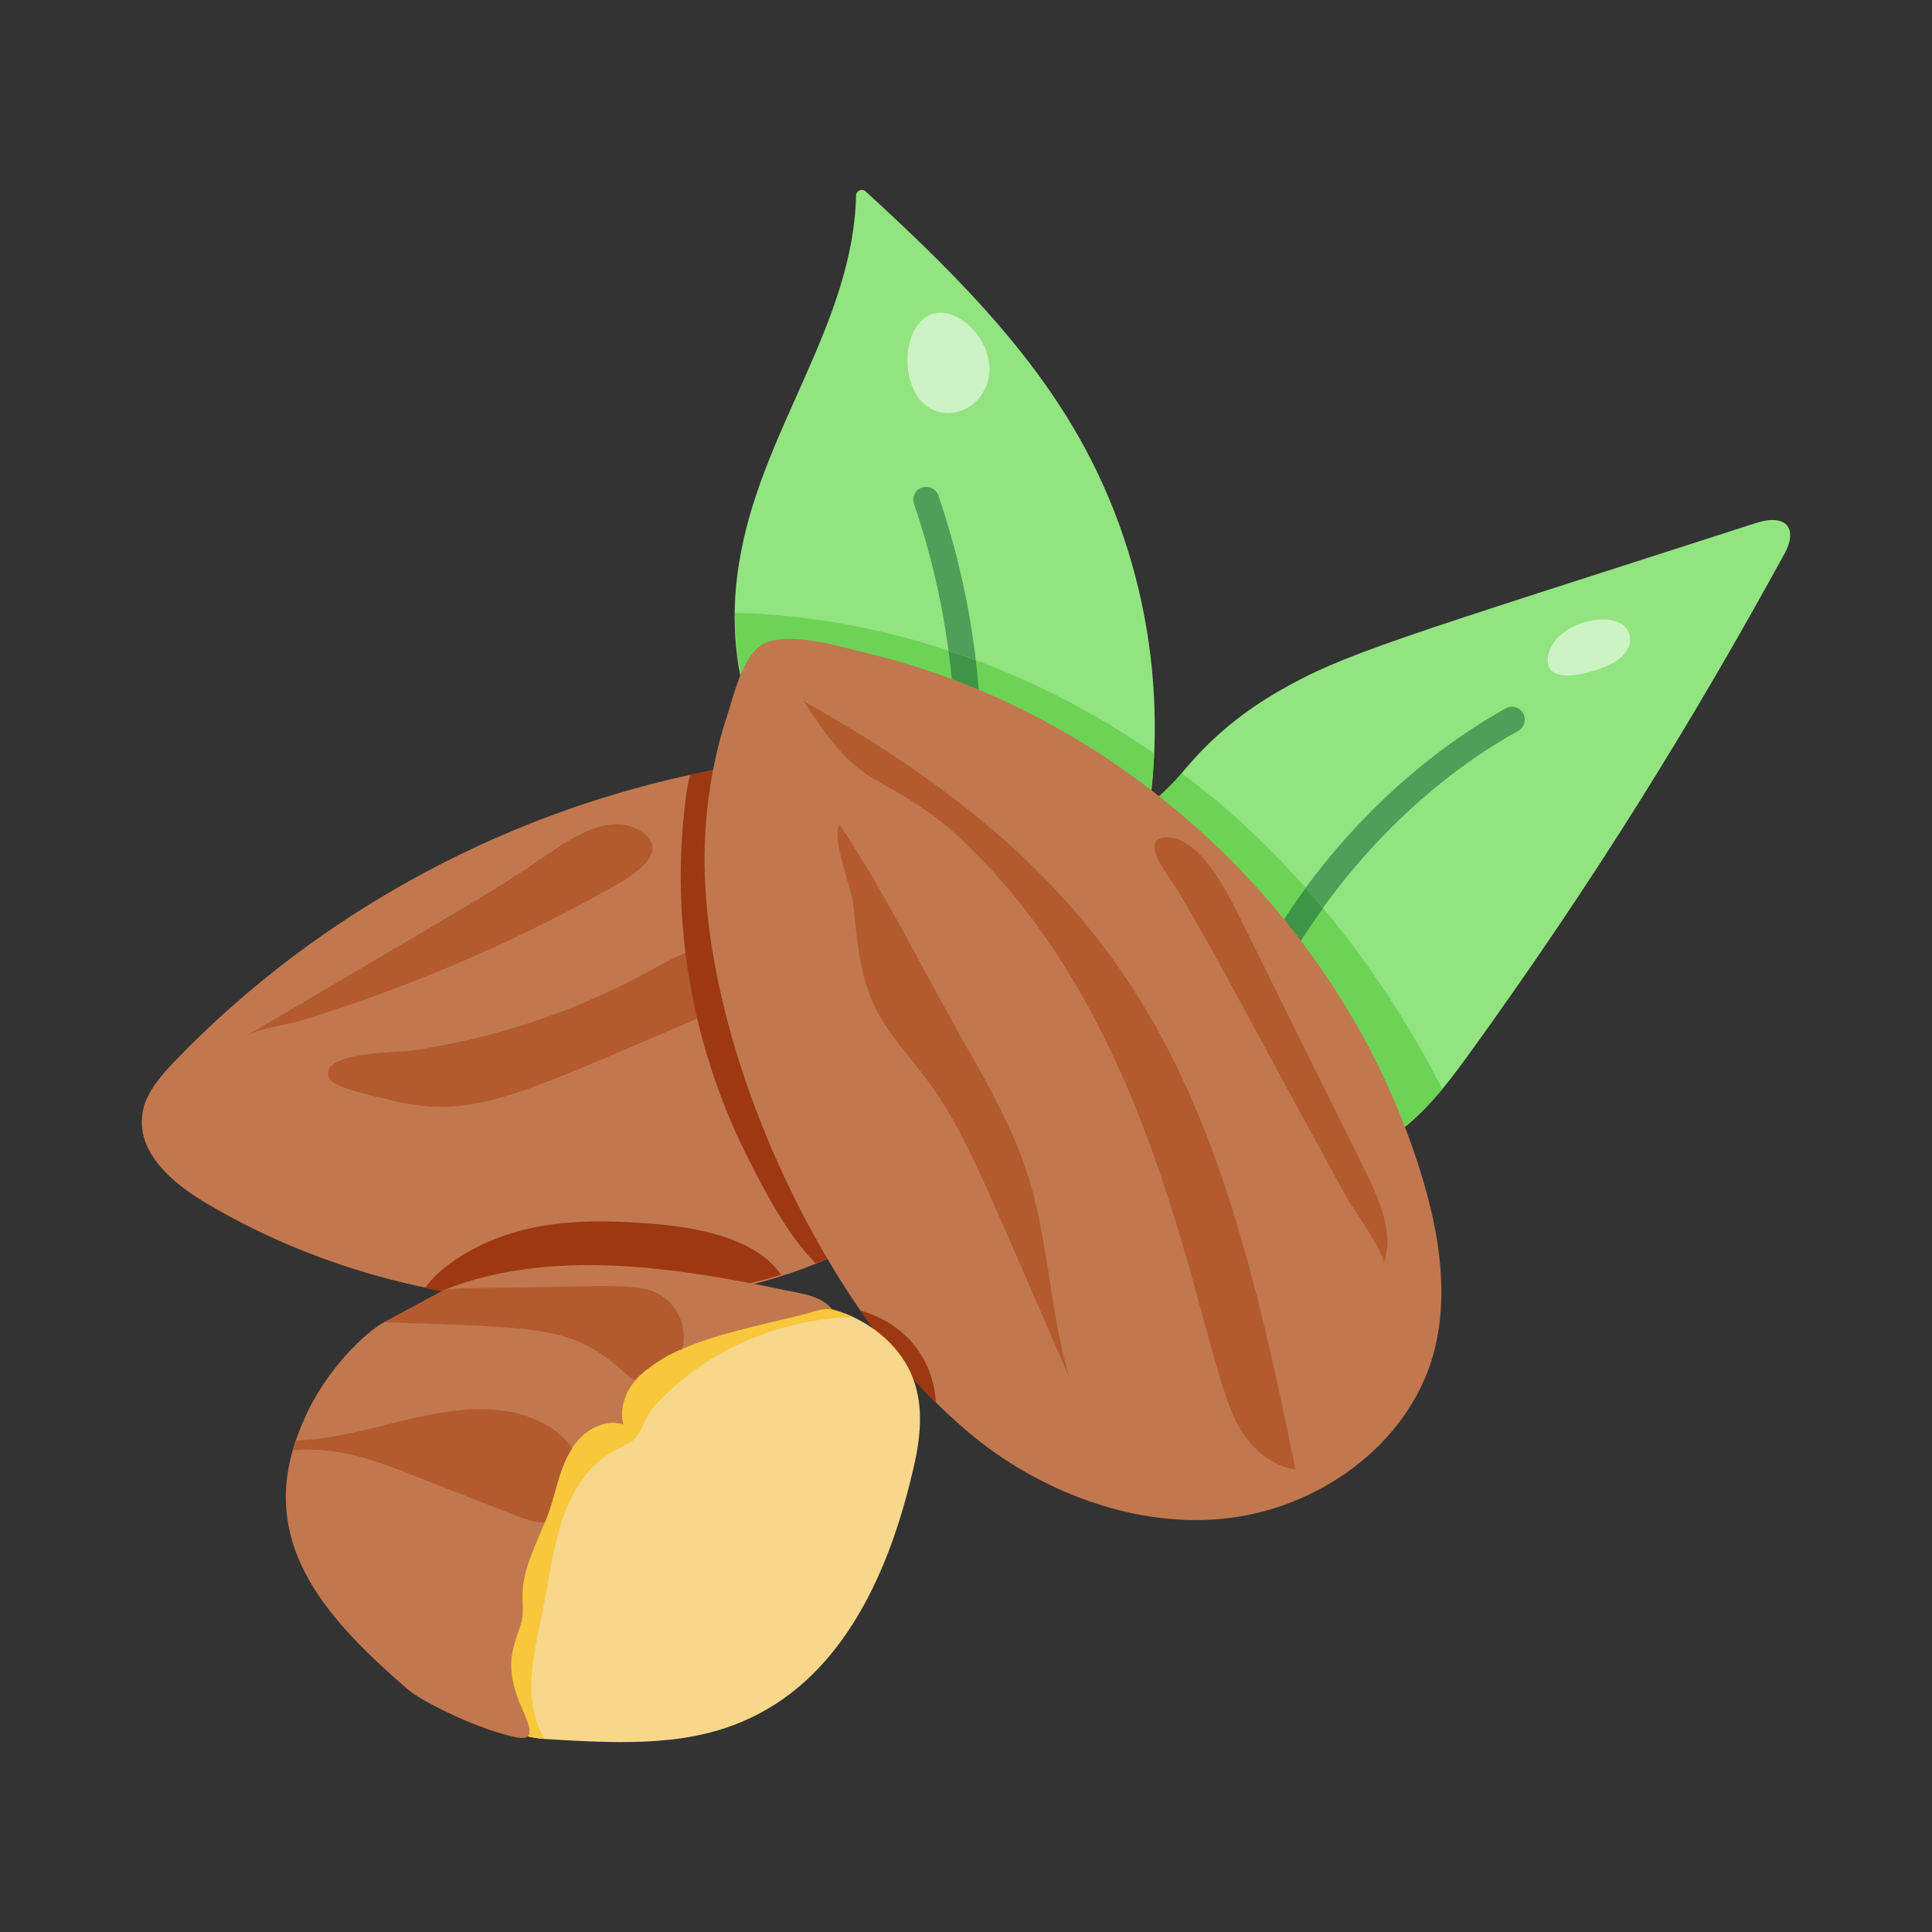 <svg id="Layer_1" enable-background="new 0 0 75 75" height="512" viewBox="0 0 75 75" width="512" xmlns="http://www.w3.org/2000/svg"><rect x="0" y="0" width="75" height="75" fill="#333333" stroke="none"/><g id="Almonds"><g><g><path d="m44.269 33.244c-.346.373-.756.813-1.102 1.185-8.024 2.699-16.166-3.824-14.406-12.97.903-4.865 4.358-8.976 4.471-13.862.005-.195.229-.298.373-.166 3.114 2.857 6.19 5.865 8.276 9.538 2.817 4.953 3.62 10.888 2.388 16.275z" fill="#92e480"/></g><g><g><path d="m38.081 30.078c-.01.27-.23.49-.5.49h-.01c-.28-.01-.5-.24-.49-.52.102-3.268-.388-6.948-1.6-10.49-.09-.26.05-.55.31-.63.26-.09.55.05.64.31.71 2.1 1.2 4.24 1.45 6.4.18 1.47.24 2.96.2 4.44z" fill="#4f9f5a"/></g></g><g><path d="m69.251 21.538c-3.581 6.525-7.33 12.605-12.2 19.35-1.366 1.889-2.989 3.955-5.47 4.04-2.352.062-4.079-1.72-5.35-3.7-1.33-2.041-2.771-5.445-2.93-7.2-.192-1.953 1.366-2.595 2.42-3.84.273-.272 1.394-1.887 3.84-3.31 2.594-1.512 4.572-2.051 18.59-6.57 1.132-.377 1.704.15 1.1 1.23z" fill="#92e480"/></g><g><g><path d="m58.941 28.368c-4.2 2.345-7.594 6.177-9.66 10.31-.111.222-.377.355-.67.23-.25-.13-.35-.43-.23-.67 2.105-4.243 5.641-8.258 10.07-10.74.24-.13.54-.05.68.19.13.24.05.55-.19.68z" fill="#4f9f5a"/></g></g><g><path d="m55.991 42.278c-3.244 3.889-6.849 3.484-9.76-1.05-1.566-2.401-2.7-5.562-2.89-6.86-6.954 2.472-14.81-2.121-14.81-10.58 5.81.15 11.49 2.15 16.27 5.46 0 .177-.053 1.151-.17 2.01.471-.471.813-.728 1.24-1.24 3.73 2.745 7.445 7.01 10.12 12.26z" fill="#6dd356"/></g><g><path d="m37.881 25.639c.18 1.47.24 2.96.2 4.44-.01.27-.23.49-.5.49h-.01c-.28-.01-.5-.24-.49-.52.05-1.6-.04-3.19-.26-4.78.36.11.71.23 1.06.37z" fill="#3e9547"/></g><g><path d="m51.361 35.259c-2.136 2.958-1.903 3.7-2.53 3.7-.373 0-.61-.4-.45-.72.66-1.33 1.44-2.58 2.3-3.76.24.25.46.51.68.78z" fill="#3e9547"/></g><g><path d="m34.651 47.319c-4.442 3.786-16.855 5.248-26.71-.65-1.25-.75-2.6-1.91-2.42-3.36.068-.804.702-1.529 1.27-2.12 5.647-5.866 13.228-9.946 21.52-11.41 2.35-.42 4.33-1.08 5.87 1.02 1.66 2.26 3.01 4.79 3.42 7.59.475 3.264-.461 6.819-2.95 8.93z" fill="#c2784f"/></g><g><path d="m20.783 33.491c-1.567 1.061-2.39 1.519-11.285 6.755.601-.354 1.585-.441 2.259-.649 3.934-1.212 7.854-2.854 11.647-4.952.731-.404 2.906-1.516 1.429-2.403-1.328-.797-3.029.557-4.051 1.249z" fill="#b35b2e"/></g><g><path d="m28.635 38.882c.669-.281 1.447-.71 1.469-1.435-.574-.735-1.632-.936-2.547-.756-.915.18-1.732.672-2.553 1.114-2.801 1.509-5.869 2.517-9.016 2.979-.508.075-3.686.038-3.203 1.076.18.387 1.783.694 2.202.803 3.534.92 5.143-.215 13.648-3.782z" fill="#b35b2e"/></g><g><path d="m37.631 41.499c-.517 3.857-2.604 6.235-5.96 7.54-.02-.01-.04-.03-.06-.05-1.05-1.08-1.85-2.61-2.53-3.94-2.189-4.302-3.086-9.205-2.46-14.07.04-.3.09-.6.17-.9.5-.11 1.01-.21 1.52-.3 2.35-.42 4.33-1.08 5.87 1.02 2.322 3.162 3.971 6.825 3.45 10.7z" fill="#9d3813"/></g><g opacity=".42"><path d="m24.817 65.666c-.929-.178-1.844-.56-2.709-.979-1.983-.942-1.535-1.02-2.632-1.869-.661-.521-1.284-1.119-1.818-1.78 1.144.954 2.212 2.06 3.624 2.492 1.078.312 1.969.193 3.713 1.017.297.678.53 1.237-.178 1.119z" fill="#b35b2e"/></g><g><path d="m55.641 52.578c-.99 3.54-4.52 6.03-8.18 6.38-3.643.361-7.48-1.236-10.11-3.57-5.529-4.739-10.503-15.461-9.96-23.24.1-1.49.37-2.95.84-4.37.25-.78.6-2.33 1.38-2.77.98-.55 3.13.13 4.14.37 9.99 2.42 18.43 10.4 21.43 20.23.688 2.241 1.088 4.71.46 6.97z" fill="#c2784f"/></g><g><path d="m33.099 34.978c.171 1.361.24 2.769.816 4.013.505 1.09 1.361 1.971 2.076 2.936 1.469 1.986 2.182 3.896 5.519 11.553-.757-2.599-.804-5.371-1.637-7.947-.569-1.759-1.49-3.381-2.404-4.988-1.605-2.82-3.067-5.817-4.863-8.517-.372.412.416 2.332.494 2.949z" fill="#b35b2e"/></g><g><path d="m48.136 55.468c.48.785 1.243 1.447 2.153 1.581-2.935-14.687-5.838-22.413-19.1-29.838.765 1.149 1.559 2.375 2.789 3.058 1.167.648 2.192 1.259 3.19 2.175 8.198 7.528 9.306 20.304 10.968 23.024z" fill="#b35b2e"/></g><g><path d="m53.706 49.086c.432-1.198-.146-2.502-.711-3.644-1.611-3.25-3.221-6.5-4.832-9.751-.462-.933-1.596-3.326-2.973-3.177-.981.106.221 1.537.508 2.022 1.796 3.035 2.594 4.693 6.605 11.995.205.374 1.529 2.205 1.403 2.555z" fill="#b35b2e"/></g><g><path d="m30.321 49.488c-4.257 1.277-9.079 1.51-13.82.51.801-1.125 2.499-1.931 3.84-2.26 1.59-.39 3.25-.37 4.87-.24 1.752.129 4.105.528 5.11 1.99z" fill="#9d3813"/></g><g><path d="m36.331 54.468c-1.1-1.09-2.07-2.31-2.94-3.6.01 0 .02.01.03.01 1.882.562 2.835 2.026 2.91 3.59z" fill="#9d3813"/></g><g><path d="m35.361 57.408c-.963 3.956-2.832 7.866-6.56 9.43-2.343 1.004-5.042.823-7.66.67-.6-.05-1.26-.21-1.7-.58-.66-.54-.49-1.13-.48-1.94.076-3.096.992-5.866 2.54-8.59 2.845-4.897 8.452-6.741 11.62-5.27 1.09.51 2.01 1.41 2.38 2.54.4 1.21.17 2.52-.14 3.74z" fill="#f7d78a"/></g><g><path d="m33.121 51.129c-2.913.068-5.812 1.333-7.73 3.47-.35.38-.42.93-.78 1.28-.18.17-.42.26-.64.37-2.254 1.127-2.49 4.151-2.86 6.07-.33 1.667-.916 3.605.03 5.19-.6-.05-1.26-.21-1.7-.58-.66-.54-.49-1.13-.48-1.94.076-3.096.992-5.866 2.54-8.59 2.845-4.897 8.452-6.741 11.62-5.27z" fill="#f8c73b"/></g><g><path d="m32.314 50.845c-.219-.072-.457-.007-.678.059-1.858.552-5.504 1.029-6.94 2.638-.013.013-.025.026-.025.038-.407.483-.636 1.119-.47 1.717-.623-.203-1.323.114-1.755.61-.772.883-.81 2.056-1.297 3.192-.369.928-.877 1.856-.865 2.886 0 .267.025.521 0 .776-.119.861-.915 1.571-.013 3.573.297.681.529 1.237-.178 1.119-1.436-.275-3.641-1.354-4.247-1.856-3.304-2.862-6.093-5.919-4.057-10.453.826-1.968 2.477-3.489 3.128-3.815l2.365-1.272c4.083-1.6 8.879-.876 13.175.023.612.128 1.448.216 1.856.764z" fill="#c2784f"/></g><g><path d="m22.204 56.238c-.558.843-.611 1.824-1.056 2.861-.598 0-.456-.016-4.934-1.755-1.606-.646-3.094-1.204-4.832-1.043.038-.127.076-.254.114-.382 2.849-.076 5.76-1.729 8.571-1.055 1.177.289 1.929.959 2.136 1.373z" fill="#b35b2e"/></g><g><path d="m26.489 52.359v.013c-.685.196-1.818 1.102-1.818 1.208-.115-.038-.242-.114-.356-.229-2.087-1.899-3.154-1.799-9.397-2.022l2.365-1.272c.369-.038.75-.051 1.132-.051 5.762-.085 6.451-.214 7.261.292.674.432 1.017 1.297.814 2.06z" fill="#b35b2e"/></g><g opacity=".54"><path d="m36.38 12.146c1.198-.161 2.777 1.866 1.639 3.292-.348.437-.94.681-1.488.571-1.745-.349-1.677-3.658-.151-3.863z" fill="#fff"/></g><g opacity=".54"><path d="m63.264 24.658c.102.396-.191.794-.535 1.015-.523.337-2.747 1.106-2.646-.115.118-1.427 2.877-2.084 3.181-.9z" fill="#fff"/></g></g></g></svg>